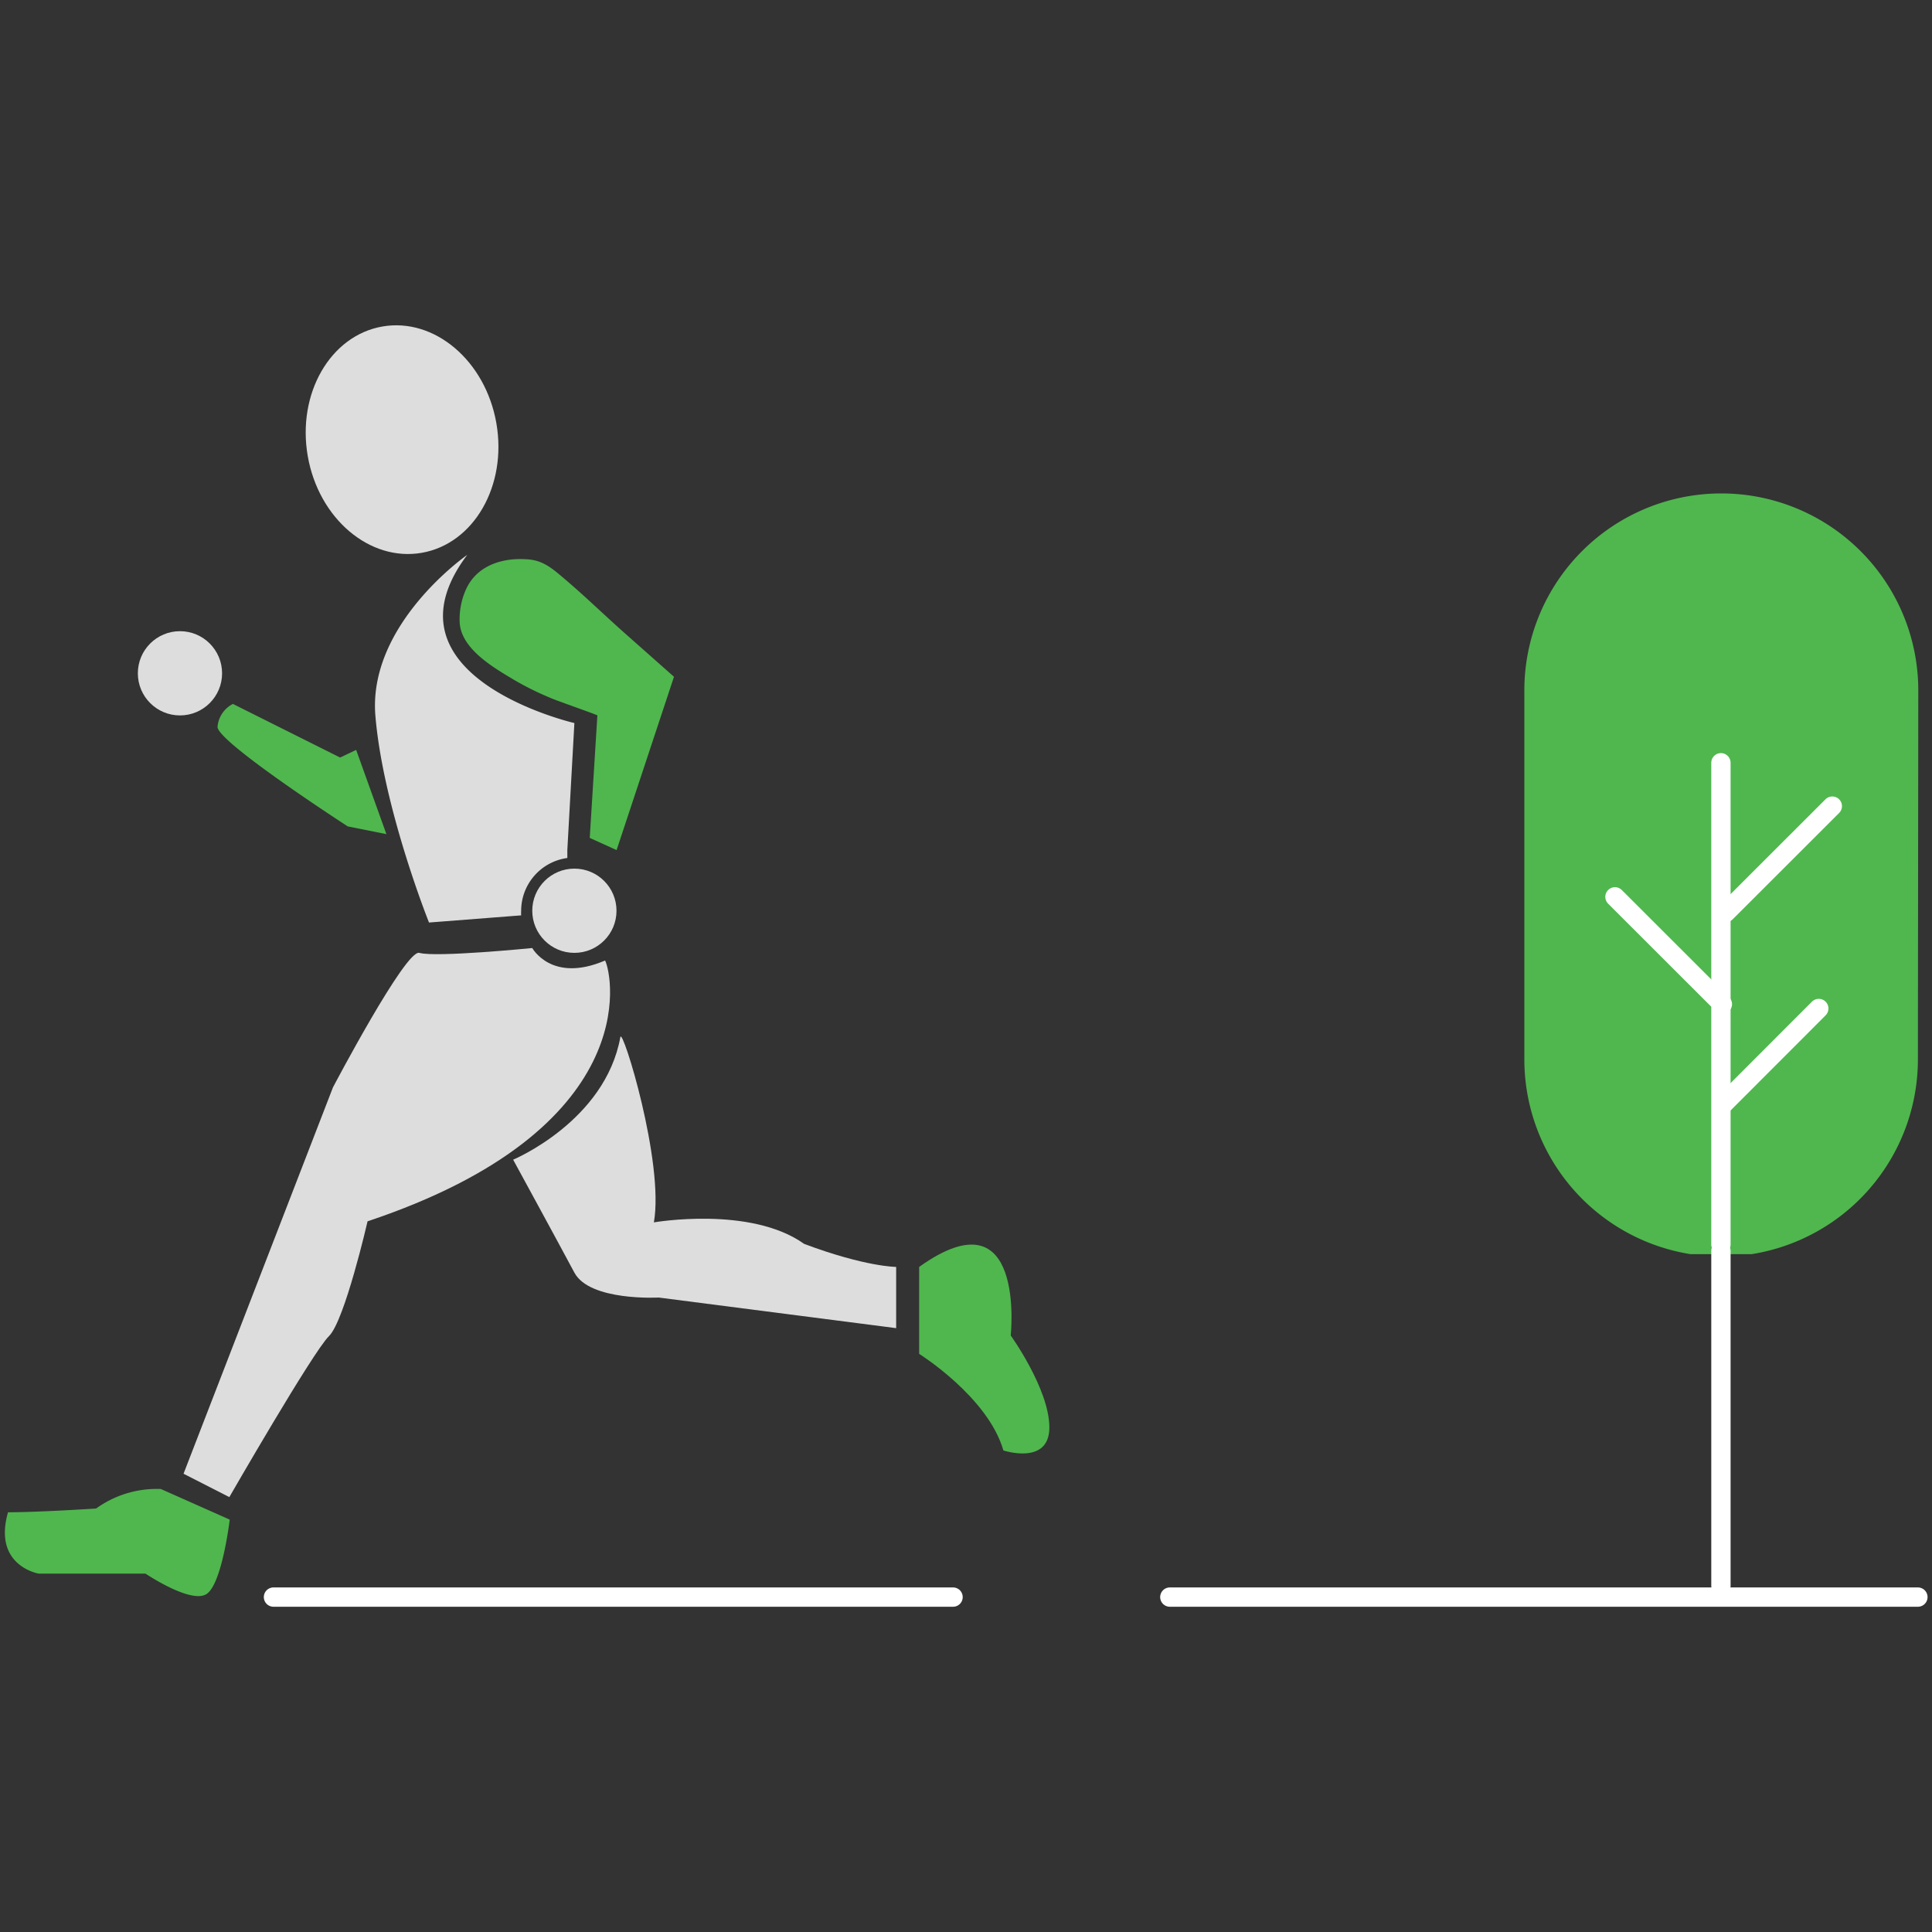 <svg id="Layer_1" data-name="Layer 1" xmlns="http://www.w3.org/2000/svg" viewBox="0 0 200 200"><rect x="0" y="0" width="200" height="200" fill="#333333" stroke="none"/><defs><style>.cls-1{fill:#ddd;}.cls-2{fill:#4fb74e;}.cls-3{fill:none;stroke:#fff;stroke-linecap:round;stroke-linejoin:round;stroke-width:2px;}</style></defs><ellipse class="cls-1" cx="41.62" cy="45.51" rx="9.91" ry="11.89" transform="translate(-7.19 7.82) rotate(-9.88)"/><path class="cls-1" d="M59.46,74.85,58.73,88l0,.82a5.52,5.52,0,0,0-4.78,5.49,3.4,3.4,0,0,0,0,.45l-.8.06-8.74.68s-4.76-11.9-5.55-21.41,9.51-16.65,9.51-16.65C38.85,70.09,59.46,74.85,59.46,74.85Z"/><circle class="cls-1" cx="59.46" cy="94.28" r="4.36"/><circle class="cls-1" cx="18.63" cy="69.7" r="4.36"/><path class="cls-2" d="M61.84,74.06l-.79,12.68L63.83,88l5.94-17.94-5-4.43c-2.12-1.87-4.14-3.85-6.3-5.68-1.34-1.14-2.3-2-4.05-2.06-2.55-.15-5.14.71-6.22,3.21a7.54,7.54,0,0,0-.61,3.41c.2,2.67,3.45,4.57,5.49,5.79a30.17,30.17,0,0,0,3.77,1.89C57.31,72.43,61.85,74,61.84,74.06Z"/><path class="cls-2" d="M36.87,77.63,40,86.35l-4-.8s-13.48-8.72-13.48-10.3a2.93,2.93,0,0,1,1.59-2.38l11.1,5.55Z"/><path class="cls-1" d="M43.41,98.64c1.71.49,11.69-.5,11.69-.5s2,3.67,7.54,1.29c.79,1.59,4,17.45-24.59,27,0,0-2.37,10.31-4,11.89s-10.31,16.66-10.31,16.66L19,152.56l15.47-40S42,98.24,43.41,98.64Z"/><path class="cls-1" d="M64.22,107.36c.2-1.1,4.56,13,3.47,19.18,0,0,10-1.74,15.56,2.23,6.35,2.38,9.52,2.38,9.52,2.38v6.34l-24.58-3.17s-7.14.4-8.73-2.58-6.34-11.69-6.34-11.69S62.64,116.08,64.22,107.36Z"/><path class="cls-2" d="M16.65,154.14l7.13,3.17S23,163.91,21.4,165s-6.34-2.1-6.34-2.1H4s-4.76-.8-3.17-6.35c3.17,0,9.12-.39,9.12-.39A10.73,10.73,0,0,1,16.65,154.14Z"/><path class="cls-2" d="M95.15,131.15v9s7.13,4.46,8.72,10c0,0,4.76,1.58,4.76-2.38s-4-9.52-4-9.52S106.25,123.22,95.15,131.15Z"/><path class="cls-2" d="M198.54,109.7a20.42,20.42,0,0,1-17.21,20.13H175a20.42,20.42,0,0,1-17.2-20.13V71.47a20.39,20.39,0,1,1,40.78,0Z"/><line class="cls-3" x1="178.15" y1="78.96" x2="178.15" y2="128.83"/><line class="cls-3" x1="178.15" y1="129.49" x2="178.15" y2="164.17"/><line class="cls-3" x1="189.68" y1="83.45" x2="178.67" y2="94.45"/><line class="cls-3" x1="167.18" y1="92.84" x2="178.3" y2="103.95"/><line class="cls-3" x1="188.28" y1="104.4" x2="178.42" y2="114.27"/><line class="cls-3" x1="121.1" y1="165.33" x2="198.54" y2="165.33"/><line class="cls-3" x1="28.31" y1="165.33" x2="98.66" y2="165.33"/></svg>